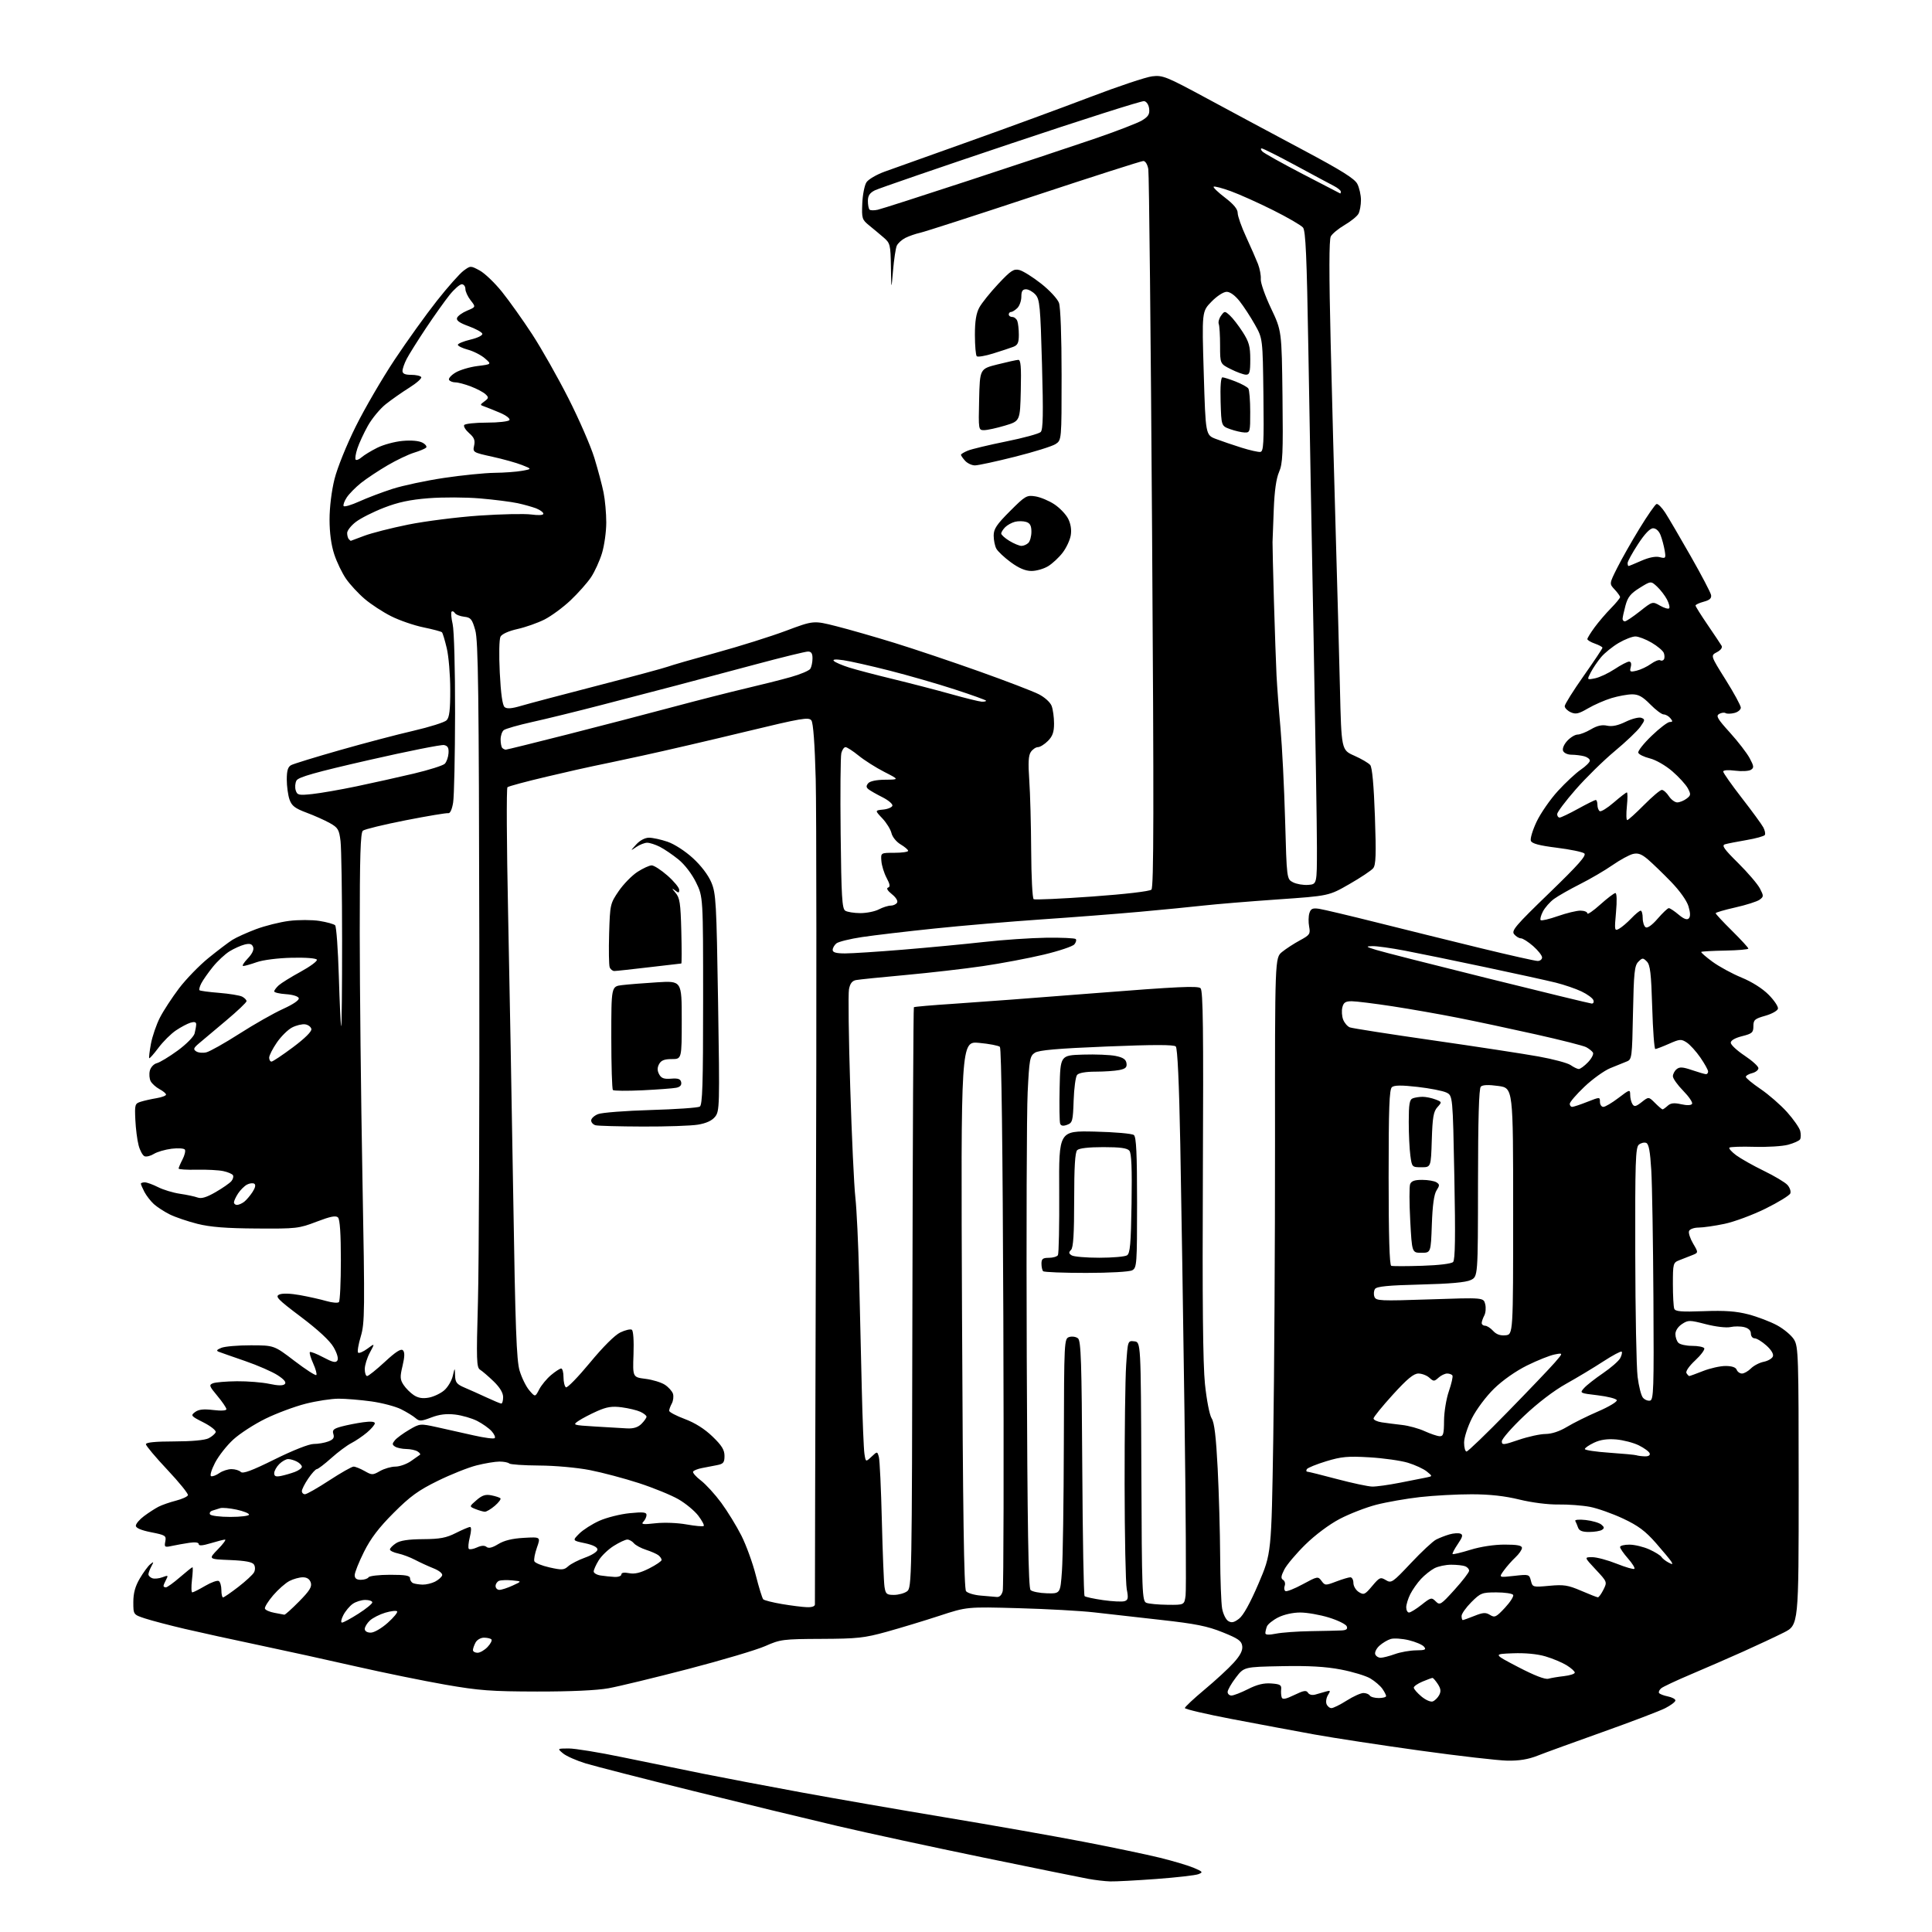 <?xml version="1.0" encoding="UTF-8" standalone="no"?>
<svg 
  version="1.1" 
  xmlns="http://www.w3.org/2000/svg" 
  xmlns:xlink="http://www.w3.org/1999/xlink" 
  xmlns:svg="http://www.w3.org/2000/svg"
  xmlns:rdf="http://www.w3.org/1999/02/22-rdf-syntax-ns#"
  xmlns:cc="http://creativecommons.org/ns#"
  xmlns:dc="http://purl.org/dc/elements/1.1/"
  viewBox="0 0 768 768"
  width="768"
  height="768"
>
<style>svg {background-color: white; }</style>"
<path stroke="none" fill="black" fill-rule="evenodd" d="M441.31,747.89C439.22,747.83 435.25,747.36 432.50,746.85C429.75,746.35 411.07,742.55 391.00,738.42C370.93,734.29 344.82,728.65 333.00,725.88C321.18,723.11 295.30,716.84 275.50,711.93C255.70,707.03 236.50,702.10 232.83,700.99C229.17,699.87 225.12,698.08 223.83,697.01C221.50,695.07 221.50,695.07 226.00,695.04C228.47,695.02 238.15,696.59 247.50,698.54C256.85,700.48 271.25,703.42 279.50,705.08C287.75,706.73 305.30,710.07 318.50,712.50C331.70,714.92 357.57,719.42 376.00,722.48C394.43,725.54 418.95,729.87 430.50,732.09C442.05,734.31 455.83,737.19 461.11,738.49C466.40,739.79 472.47,741.61 474.61,742.52C478.15,744.04 478.31,744.26 476.38,745.01C475.22,745.47 467.71,746.32 459.70,746.92C451.68,747.51 443.41,747.95 441.31,747.89zM599.21,699.89C595.52,699.82 579.90,698.03 564.50,695.89C549.10,693.76 530.20,690.87 522.50,689.48C514.80,688.08 500.06,685.33 489.75,683.36C479.44,681.39 471.00,679.42 471.00,678.97C471.00,678.53 474.53,675.23 478.84,671.63C483.16,668.03 488.36,663.24 490.40,660.97C493.01,658.09 494.03,656.11 493.81,654.36C493.55,652.28 492.26,651.36 486.00,648.85C479.96,646.41 475.20,645.46 461.50,643.94C452.15,642.90 440.23,641.56 435.00,640.95C429.77,640.34 416.24,639.59 404.93,639.28C384.37,638.71 384.37,638.71 373.43,642.30C367.42,644.27 358.00,647.12 352.50,648.65C343.58,651.12 340.78,651.42 326.50,651.48C311.25,651.55 310.20,651.68 304.20,654.34C300.74,655.87 286.97,659.96 273.60,663.44C260.24,666.92 245.97,670.37 241.90,671.11C237.20,671.96 226.84,672.43 213.50,672.41C195.27,672.38 190.45,672.02 177.00,669.68C168.47,668.19 152.50,664.93 141.50,662.43C130.50,659.92 113.17,656.12 103.00,653.98C92.83,651.85 79.55,648.93 73.50,647.52C67.45,646.10 60.36,644.24 57.75,643.39C53.00,641.84 53.00,641.84 53.00,636.85C53.00,633.30 53.74,630.60 55.55,627.51C56.95,625.12 58.82,622.57 59.71,621.83C61.16,620.64 61.20,620.73 60.16,622.68C59.52,623.89 59.00,625.30 59.00,625.83C59.00,626.35 59.68,627.05 60.51,627.36C61.34,627.68 63.15,627.51 64.54,626.99C66.83,626.12 66.96,626.20 66.03,627.95C65.46,629.00 65.00,630.12 65.00,630.43C65.00,630.75 65.42,631.00 65.94,631.00C66.46,631.00 68.96,629.20 71.50,627.00C74.04,624.80 76.30,623.00 76.51,623.00C76.73,623.00 76.64,625.25 76.31,628.00C75.99,630.75 76.04,633.00 76.43,633.00C76.82,633.00 79.12,631.84 81.54,630.42C83.96,629.00 86.40,628.13 86.97,628.48C87.54,628.83 88.00,630.44 88.00,632.06C88.00,633.68 88.30,635.00 88.66,635.00C89.02,635.00 91.74,633.13 94.71,630.84C97.67,628.55 100.50,625.94 100.98,625.04C101.49,624.09 101.48,622.78 100.97,621.95C100.33,620.92 97.59,620.40 91.44,620.14C82.80,619.79 82.80,619.79 86.60,615.89C88.70,613.75 89.98,612.00 89.45,612.01C88.93,612.02 86.36,612.67 83.75,613.46C80.56,614.43 79.00,614.55 79.00,613.82C79.00,613.14 77.62,612.94 75.25,613.29C73.19,613.60 70.09,614.15 68.37,614.52C65.45,615.16 65.27,615.03 65.71,612.75C66.15,610.46 65.78,610.22 60.09,609.10C56.11,608.31 54.00,607.41 54.00,606.50C54.00,605.73 55.46,604.01 57.25,602.68C59.04,601.34 61.62,599.67 62.99,598.96C64.37,598.25 67.49,597.16 69.93,596.54C72.37,595.91 74.52,594.94 74.71,594.36C74.90,593.79 71.22,589.24 66.53,584.26C61.84,579.28 58.00,574.70 58.00,574.10C58.00,573.37 61.74,573.00 69.25,572.99C76.18,572.98 81.43,572.50 82.92,571.74C84.25,571.06 85.52,569.96 85.74,569.30C85.96,568.64 83.76,566.90 80.87,565.43C75.88,562.91 75.70,562.69 77.55,561.31C78.97,560.26 80.91,560.04 84.75,560.50C87.94,560.89 90.00,560.76 90.00,560.17C90.00,559.63 88.38,557.25 86.41,554.89C83.16,551.00 82.99,550.52 84.66,549.87C85.67,549.47 89.97,549.11 94.20,549.07C98.44,549.03 104.22,549.50 107.05,550.10C110.53,550.85 112.52,550.88 113.21,550.19C113.90,549.50 112.98,548.37 110.36,546.67C108.24,545.29 102.45,542.76 97.50,541.05C92.55,539.35 87.83,537.69 87.00,537.37C85.87,536.94 86.12,536.55 88.00,535.78C89.38,535.22 94.65,534.77 99.73,534.78C108.96,534.80 108.96,534.80 117.06,540.99C121.52,544.39 125.42,546.91 125.74,546.59C126.05,546.28 125.50,544.21 124.50,542.00C123.50,539.79 122.91,537.76 123.18,537.48C123.46,537.21 125.85,538.14 128.50,539.55C132.26,541.55 133.49,541.83 134.12,540.81C134.60,540.03 133.99,537.92 132.59,535.51C131.11,532.94 126.44,528.62 119.65,523.50C110.38,516.52 109.28,515.39 111.01,514.60C112.22,514.05 115.39,514.14 119.24,514.83C122.68,515.45 127.40,516.51 129.72,517.18C132.04,517.85 134.29,518.04 134.72,517.61C135.15,517.18 135.50,509.69 135.50,500.96C135.50,490.44 135.12,484.72 134.36,483.96C133.51,483.11 131.36,483.54 125.86,485.64C118.80,488.35 117.82,488.46 102.00,488.35C89.91,488.28 83.63,487.78 78.50,486.50C74.65,485.53 69.70,483.85 67.50,482.76C65.30,481.67 62.44,479.81 61.15,478.64C59.87,477.46 58.18,475.28 57.40,473.80C56.63,472.31 56.00,470.85 56.00,470.55C56.00,470.25 56.69,470.00 57.54,470.00C58.39,470.00 60.76,470.86 62.81,471.90C64.87,472.95 68.79,474.14 71.52,474.54C74.26,474.94 77.43,475.62 78.57,476.04C80.05,476.59 82.11,475.97 85.72,473.88C88.51,472.27 91.33,470.31 91.98,469.52C92.64,468.73 92.91,467.67 92.60,467.16C92.28,466.65 90.56,465.91 88.76,465.53C86.97,465.14 82.24,464.89 78.25,464.98C74.26,465.07 71.00,464.86 71.00,464.52C71.00,464.18 71.69,462.56 72.54,460.92C73.39,459.28 73.82,457.52 73.50,457.00C73.18,456.48 70.80,456.32 68.21,456.64C65.62,456.97 62.45,457.89 61.17,458.70C59.89,459.50 58.22,459.92 57.47,459.63C56.72,459.34 55.65,457.39 55.10,455.30C54.54,453.21 53.96,448.62 53.80,445.11C53.52,439.04 53.63,438.67 56.00,437.94C57.38,437.51 60.19,436.88 62.25,436.54C64.31,436.19 66.00,435.56 66.00,435.12C66.00,434.69 64.84,433.72 63.42,432.96C62.00,432.20 60.42,430.78 59.90,429.81C59.38,428.84 59.23,426.95 59.56,425.61C59.90,424.26 61.13,422.93 62.34,422.63C63.53,422.33 67.25,420.08 70.61,417.63C73.97,415.18 77.00,412.13 77.35,410.84C77.69,409.55 77.98,407.91 77.99,407.18C78.00,406.28 77.28,406.08 75.75,406.53C74.51,406.90 71.89,408.29 69.92,409.62C67.96,410.94 64.84,414.04 63.00,416.50C61.15,418.96 59.50,420.83 59.32,420.65C59.14,420.47 59.45,417.89 60.00,414.91C60.56,411.94 62.17,407.25 63.58,404.50C64.99,401.75 68.42,396.51 71.19,392.85C73.97,389.20 79.22,383.78 82.87,380.82C86.52,377.86 90.77,374.63 92.33,373.64C93.88,372.66 98.11,370.74 101.72,369.38C105.33,368.02 111.28,366.53 114.95,366.07C118.61,365.61 124.02,365.62 126.97,366.08C129.92,366.55 132.73,367.33 133.22,367.82C133.71,368.31 134.37,377.44 134.69,388.10C135.01,398.77 135.43,407.69 135.63,407.92C135.84,408.15 136.00,392.85 135.99,373.92C135.99,354.99 135.70,337.19 135.37,334.36C134.81,329.77 134.37,329.01 131.12,327.19C129.13,326.07 124.95,324.20 121.83,323.04C117.23,321.32 115.96,320.33 115.08,317.81C114.49,316.10 114.00,312.53 114.00,309.89C114.00,306.32 114.45,304.83 115.75,304.14C116.71,303.63 125.38,300.96 135.00,298.22C144.62,295.47 157.80,292.00 164.28,290.51C170.77,289.01 176.73,287.13 177.53,286.32C178.64,285.22 179.00,282.24 178.98,274.18C178.98,268.31 178.36,260.89 177.60,257.70C176.85,254.52 175.99,251.65 175.68,251.34C175.37,251.03 172.05,250.15 168.31,249.38C164.56,248.61 158.79,246.62 155.49,244.96C152.18,243.30 147.43,240.20 144.94,238.06C142.44,235.93 139.13,232.35 137.57,230.10C136.01,227.85 133.89,223.46 132.87,220.35C131.66,216.68 131.00,211.81 131.00,206.50C131.00,201.68 131.81,195.07 132.98,190.41C134.10,185.95 137.78,176.83 141.43,169.50C144.98,162.35 151.93,150.43 156.86,143.00C161.80,135.57 169.36,125.03 173.67,119.58C177.97,114.12 182.75,108.74 184.28,107.61C187.04,105.58 187.07,105.58 190.67,107.52C192.67,108.60 196.65,112.41 199.53,115.99C202.41,119.57 207.82,127.17 211.55,132.88C215.27,138.59 221.77,150.07 225.98,158.38C230.20,166.70 234.82,177.32 236.26,182.00C237.69,186.68 239.35,192.88 239.93,195.80C240.52,198.71 241.00,204.07 241.00,207.71C241.00,211.35 240.23,216.84 239.30,219.91C238.36,222.99 236.39,227.30 234.92,229.50C233.44,231.70 229.78,235.82 226.79,238.65C223.79,241.48 219.12,244.91 216.42,246.28C213.71,247.64 208.89,249.34 205.69,250.05C202.21,250.83 199.51,252.04 198.96,253.08C198.43,254.07 198.31,260.21 198.67,267.41C199.09,275.76 199.74,280.37 200.59,281.08C201.51,281.84 203.38,281.70 207.19,280.57C210.11,279.71 223.84,276.08 237.70,272.50C251.56,268.92 264.04,265.55 265.44,265.02C266.84,264.49 275.53,261.98 284.74,259.45C293.96,256.92 306.43,253.00 312.45,250.74C323.41,246.64 323.41,246.64 332.45,248.93C337.43,250.19 347.86,253.18 355.63,255.58C363.40,257.98 378.53,263.07 389.25,266.89C399.98,270.71 410.62,274.79 412.91,275.96C415.27,277.16 417.50,279.18 418.04,280.61C418.57,281.99 419.00,285.15 419.00,287.61C419.00,291.03 418.42,292.67 416.55,294.55C415.20,295.90 413.42,297.00 412.60,297.00C411.78,297.00 410.52,297.84 409.80,298.87C408.82,300.27 408.66,303.12 409.15,310.12C409.52,315.28 409.85,327.91 409.91,338.19C409.96,348.47 410.40,357.13 410.90,357.44C411.39,357.74 421.86,357.27 434.15,356.39C447.36,355.44 456.99,354.32 457.71,353.64C458.65,352.75 458.71,321.39 457.97,211.50C457.46,133.95 456.78,69.04 456.47,67.25C456.15,65.37 455.31,64.00 454.48,64.00C453.70,64.00 434.14,70.27 411.02,77.92C387.90,85.58 367.52,92.16 365.74,92.54C363.96,92.93 361.32,93.85 359.87,94.58C358.43,95.32 356.89,96.73 356.47,97.71C356.04,98.70 355.38,103.10 355.00,107.50C354.31,115.50 354.31,115.50 354.15,106.13C354.01,97.25 353.86,96.65 351.25,94.41C349.74,93.10 347.15,90.95 345.50,89.61C342.67,87.31 342.52,86.81 342.77,80.88C342.91,77.43 343.66,73.64 344.43,72.46C345.20,71.29 348.46,69.39 351.66,68.23C354.87,67.08 370.10,61.64 385.50,56.14C400.90,50.65 422.50,42.72 433.50,38.52C444.50,34.32 455.52,30.64 458.00,30.34C462.22,29.83 463.59,30.39 480.00,39.25C489.62,44.45 506.64,53.57 517.81,59.52C533.22,67.72 538.47,71.00 539.56,73.11C540.35,74.65 541.00,77.53 541.00,79.52C541.00,81.50 540.56,83.95 540.02,84.96C539.49,85.96 537.02,87.97 534.54,89.42C532.06,90.87 529.57,92.93 529.01,93.98C528.31,95.29 528.29,108.72 528.96,136.20C529.50,158.37 530.41,192.70 530.99,212.50C531.57,232.30 532.31,259.67 532.64,273.31C533.23,298.13 533.23,298.13 538.36,300.40C541.19,301.65 544.04,303.33 544.69,304.12C545.47,305.06 546.12,312.23 546.55,324.54C547.08,339.75 546.94,343.83 545.85,345.15C545.11,346.05 540.84,348.90 536.37,351.46C528.24,356.13 528.24,356.13 507.87,357.54C496.67,358.32 483.45,359.41 478.50,359.96C473.55,360.52 462.07,361.64 453.00,362.46C443.93,363.28 426.38,364.64 414.00,365.48C401.62,366.33 382.50,367.95 371.50,369.10C360.50,370.24 347.55,371.77 342.72,372.49C337.90,373.21 333.28,374.35 332.47,375.02C331.66,375.69 331.00,376.86 331.00,377.62C331.00,378.61 332.41,379.00 335.94,379.00C338.66,379.00 349.12,378.32 359.19,377.49C369.26,376.66 383.64,375.29 391.14,374.45C398.65,373.60 409.77,372.85 415.87,372.76C421.96,372.68 427.25,372.92 427.62,373.28C427.98,373.65 427.74,374.61 427.08,375.40C426.42,376.20 420.94,378.04 414.90,379.48C408.87,380.92 397.99,382.98 390.72,384.04C383.45,385.11 369.62,386.70 360.00,387.58C350.38,388.45 341.51,389.36 340.29,389.59C338.73,389.89 337.91,390.97 337.48,393.26C337.14,395.05 337.36,412.48 337.97,432.00C338.57,451.53 339.49,471.32 340.02,476.00C340.54,480.68 341.20,494.62 341.50,507.00C341.79,519.38 342.27,539.62 342.57,552.00C342.86,564.38 343.34,576.01 343.62,577.86C344.13,581.22 344.13,581.22 346.44,579.06C348.74,576.90 348.74,576.90 349.37,579.20C349.71,580.46 350.24,591.85 350.55,604.50C350.86,617.15 351.33,628.96 351.60,630.75C352.04,633.65 352.44,634.00 355.35,634.00C357.15,634.00 359.49,633.36 360.56,632.58C362.46,631.19 362.50,628.72 362.70,515.96C362.82,452.60 363.08,400.59 363.28,400.39C363.49,400.18 370.59,399.57 379.08,399.02C387.56,398.47 412.83,396.58 435.24,394.80C468.02,392.21 476.23,391.83 477.24,392.84C478.24,393.84 478.43,409.27 478.16,466.47C477.92,517.00 478.18,542.26 478.99,550.17C479.66,556.58 480.81,562.51 481.66,563.83C482.73,565.50 483.40,571.13 484.05,583.83C484.54,593.55 484.98,609.15 485.03,618.50C485.08,627.85 485.43,637.25 485.81,639.39C486.19,641.53 487.27,643.77 488.21,644.36C489.54,645.20 490.52,645.00 492.53,643.47C494.23,642.19 496.95,637.29 500.28,629.50C505.41,617.50 505.41,617.50 506.14,572.00C506.54,546.98 506.86,493.70 506.84,453.62C506.80,380.73 506.80,380.73 509.65,378.41C511.22,377.13 514.41,375.06 516.75,373.80C520.67,371.68 520.95,371.26 520.40,368.34C520.08,366.60 520.12,364.19 520.50,362.99C521.07,361.20 521.77,360.89 524.35,361.26C526.08,361.52 536.50,363.99 547.50,366.75C558.50,369.51 576.95,374.07 588.50,376.89C600.05,379.70 610.29,382.00 611.25,382.00C612.21,382.00 613.00,381.37 613.00,380.60C613.00,379.84 611.41,377.81 609.47,376.10C607.52,374.40 605.33,373.00 604.59,373.00C603.85,373.00 602.64,372.27 601.90,371.38C600.72,369.96 602.40,367.99 615.81,355.03C627.44,343.78 630.75,340.04 629.78,339.24C629.07,338.66 624.14,337.65 618.81,336.98C611.85,336.11 608.96,335.34 608.54,334.24C608.21,333.39 609.25,329.96 610.84,326.60C612.44,323.25 616.23,317.77 619.28,314.44C622.33,311.10 626.44,307.28 628.41,305.94C630.38,304.60 631.99,302.99 631.99,302.37C632.00,301.74 630.99,300.96 629.75,300.63C628.51,300.30 626.25,300.02 624.72,300.01C623.14,300.01 621.68,299.33 621.34,298.45C621.00,297.56 621.72,295.86 623.05,294.45C624.31,293.10 626.14,292.00 627.12,292.00C628.09,292.00 630.48,291.06 632.42,289.92C634.89,288.46 636.82,288.02 638.85,288.47C640.83,288.90 643.16,288.41 646.26,286.90C648.75,285.69 651.54,284.99 652.46,285.35C653.99,285.93 653.95,286.26 652.05,288.92C650.91,290.54 646.31,294.91 641.84,298.63C637.37,302.36 630.40,309.20 626.36,313.83C622.31,318.45 619.00,322.86 619.00,323.62C619.00,324.38 619.43,325.00 619.97,325.00C620.50,325.00 623.80,323.43 627.30,321.50C630.80,319.57 633.97,318.00 634.33,318.00C634.70,318.00 635.00,318.87 635.00,319.94C635.00,321.01 635.42,322.14 635.92,322.45C636.43,322.77 638.94,321.22 641.49,319.01C644.04,316.81 646.38,315.00 646.70,315.00C647.02,315.00 647.02,317.47 646.71,320.50C646.40,323.52 646.46,326.00 646.85,326.00C647.24,326.00 650.23,323.30 653.50,320.00C656.77,316.70 659.96,314.00 660.60,314.00C661.25,314.00 662.51,315.12 663.41,316.50C664.31,317.87 665.82,318.99 666.77,318.97C667.72,318.95 669.37,318.28 670.43,317.48C672.17,316.16 672.22,315.77 670.93,313.35C670.14,311.89 667.37,308.84 664.76,306.59C662.06,304.27 658.21,302.06 655.83,301.47C653.53,300.90 651.46,299.89 651.24,299.22C651.01,298.54 653.40,295.52 656.55,292.50C659.69,289.47 662.94,287.00 663.76,287.00C664.97,287.00 665.01,286.72 664.00,285.50C663.32,284.67 662.12,284.00 661.34,284.00C660.56,284.00 658.16,282.20 656.00,280.00C652.99,276.93 651.32,276.00 648.79,276.01C646.98,276.02 643.29,276.69 640.58,277.51C637.88,278.33 633.67,280.18 631.22,281.61C627.53,283.77 626.37,284.03 624.39,283.13C623.07,282.53 622.00,281.44 622.00,280.71C622.00,279.97 625.38,274.58 629.50,268.73C633.62,262.88 637.00,257.82 637.00,257.49C637.00,257.16 635.65,256.43 634.00,255.85C632.35,255.27 631.00,254.47 631.00,254.05C631.00,253.64 632.29,251.55 633.86,249.40C635.43,247.26 638.36,243.83 640.36,241.80C642.36,239.76 644.00,237.77 644.00,237.36C644.00,236.96 643.03,235.60 641.85,234.34C639.70,232.05 639.70,232.05 642.84,225.78C644.57,222.32 648.57,215.26 651.74,210.08C654.91,204.90 657.95,200.52 658.50,200.35C659.05,200.17 660.59,201.71 661.93,203.76C663.26,205.82 667.84,213.63 672.10,221.12C676.37,228.61 680.00,235.55 680.18,236.54C680.41,237.84 679.60,238.57 677.25,239.19C675.46,239.67 674.00,240.35 674.00,240.71C674.00,241.07 676.18,244.54 678.84,248.43C681.49,252.32 683.98,256.04 684.36,256.70C684.78,257.42 684.04,258.44 682.50,259.25C679.94,260.59 679.94,260.59 685.97,270.21C689.29,275.50 692.00,280.49 692.00,281.30C692.00,282.12 690.85,283.07 689.45,283.42C688.05,283.77 686.48,283.80 685.96,283.48C685.44,283.15 684.29,283.30 683.39,283.80C682.02,284.57 682.69,285.72 687.64,291.18C690.86,294.74 694.40,299.32 695.50,301.36C697.24,304.60 697.30,305.20 696.00,306.02C695.17,306.54 692.36,306.69 689.75,306.36C686.95,305.99 685.00,306.14 685.00,306.70C685.00,307.23 688.33,311.96 692.39,317.20C696.46,322.44 700.31,327.70 700.94,328.89C701.57,330.07 701.85,331.44 701.55,331.92C701.25,332.40 697.97,333.31 694.25,333.94C690.54,334.57 686.70,335.33 685.72,335.62C684.29,336.05 685.30,337.50 690.96,343.09C694.81,346.91 698.70,351.46 699.60,353.20C701.13,356.16 701.12,356.44 699.45,357.66C698.48,358.37 694.15,359.75 689.84,360.72C685.53,361.69 682.00,362.72 682.00,363.02C682.00,363.32 684.92,366.46 688.50,370.00C692.08,373.54 695.00,376.73 695.00,377.07C695.00,377.42 690.87,377.78 685.82,377.87C680.77,377.96 676.47,378.20 676.27,378.40C676.07,378.60 678.07,380.35 680.71,382.29C683.36,384.23 688.57,387.07 692.30,388.60C696.43,390.30 700.62,392.95 703.06,395.42C705.26,397.64 706.93,400.13 706.77,400.95C706.61,401.77 704.35,403.04 701.74,403.78C697.52,404.97 697.00,405.43 697.00,407.94C697.00,410.45 696.50,410.89 692.50,411.90C689.71,412.60 688.00,413.59 688.00,414.50C688.00,415.32 690.48,417.62 693.50,419.63C696.52,421.64 699.00,423.89 699.00,424.62C699.00,425.36 697.88,426.24 696.50,426.59C695.12,426.93 694.00,427.60 694.00,428.07C694.00,428.54 696.63,430.71 699.85,432.90C703.06,435.08 707.79,439.20 710.36,442.05C712.92,444.91 715.28,448.29 715.61,449.56C715.93,450.84 715.90,452.35 715.55,452.92C715.20,453.48 713.07,454.44 710.81,455.05C708.56,455.66 702.52,456.03 697.38,455.88C692.25,455.73 687.79,455.88 687.46,456.20C687.14,456.53 688.36,457.90 690.18,459.25C692.01,460.60 696.95,463.38 701.16,465.43C705.38,467.48 709.60,470.00 710.54,471.04C711.47,472.08 711.99,473.58 711.68,474.39C711.37,475.20 706.93,477.92 701.81,480.45C696.69,482.98 689.35,485.70 685.50,486.50C681.65,487.31 677.02,487.97 675.22,487.98C673.39,487.99 671.71,488.60 671.42,489.36C671.13,490.10 671.86,492.34 673.04,494.34C675.18,497.96 675.18,497.96 672.59,498.98C671.16,499.54 668.88,500.44 667.50,500.98C665.11,501.91 665.00,502.32 665.00,510.40C665.00,515.04 665.24,519.46 665.54,520.23C665.96,521.35 668.33,521.54 677.29,521.21C685.68,520.90 690.13,521.22 695.00,522.48C698.58,523.41 703.71,525.37 706.42,526.83C709.12,528.30 712.16,530.85 713.16,532.50C714.88,535.31 714.99,538.98 715.00,590.74C715.00,645.97 715.00,645.97 709.09,648.96C705.83,650.60 698.52,654.02 692.84,656.57C687.15,659.12 677.82,663.18 672.10,665.60C666.38,668.02 661.10,670.50 660.36,671.11C659.63,671.73 659.23,672.57 659.49,672.98C659.75,673.40 661.32,674.01 662.98,674.35C664.64,674.68 666.00,675.40 666.00,675.95C666.00,676.51 664.19,677.88 661.97,679.02C659.75,680.15 648.62,684.39 637.22,688.45C625.82,692.51 614.12,696.76 611.21,697.91C607.53,699.37 603.88,699.97 599.21,699.89zM529.27,679.00C530.01,679.00 532.74,677.65 535.34,676.00C537.94,674.35 540.93,673.00 541.98,673.00C543.02,673.00 544.16,673.45 544.50,674.00C544.84,674.55 546.44,675.00 548.06,675.00C549.68,675.00 551.00,674.65 551.00,674.22C551.00,673.79 550.33,672.48 549.50,671.30C548.68,670.13 546.54,668.29 544.75,667.22C542.96,666.15 537.67,664.55 533.00,663.66C526.93,662.50 520.21,662.12 509.50,662.33C494.51,662.62 494.51,662.62 491.25,666.89C489.46,669.24 488.00,671.80 488.00,672.58C488.00,673.36 488.69,674.00 489.53,674.00C490.38,674.00 493.33,672.85 496.11,671.45C499.67,669.64 502.37,668.98 505.32,669.20C508.82,669.45 509.46,669.82 509.28,671.50C509.16,672.60 509.26,674.06 509.50,674.75C509.82,675.68 511.14,675.42 514.52,673.78C518.21,671.99 519.27,671.81 519.93,672.88C520.42,673.68 521.60,673.97 522.88,673.61C524.04,673.27 525.93,672.74 527.06,672.41C528.90,671.89 528.99,672.04 527.91,673.78C527.23,674.86 526.97,676.47 527.31,677.37C527.66,678.27 528.54,679.00 529.27,679.00zM569.55,676.34C570.38,676.02 571.53,674.89 572.10,673.82C572.88,672.35 572.74,671.26 571.55,669.43C570.67,668.09 569.72,667.00 569.44,667.00C569.16,667.00 567.38,667.65 565.47,668.45C563.56,669.25 562.00,670.33 562.00,670.86C562.00,671.39 563.36,672.97 565.03,674.37C566.71,675.78 568.72,676.66 569.55,676.34zM615.50,667.32C616.60,667.01 619.41,666.54 621.75,666.28C624.09,666.01 626.00,665.39 626.00,664.88C626.00,664.38 624.54,663.07 622.75,661.96C620.96,660.86 617.18,659.27 614.34,658.44C611.11,657.48 606.28,657.02 601.38,657.21C593.57,657.50 593.57,657.50 603.54,662.70C609.95,666.04 614.21,667.69 615.50,667.32zM548.86,658.98C549.76,658.98 552.30,658.32 554.50,657.53C556.70,656.74 560.47,656.07 562.87,656.04C566.52,656.01 567.05,655.77 566.07,654.59C565.43,653.81 562.70,652.65 560.01,652.00C557.32,651.36 554.08,651.14 552.81,651.53C551.54,651.91 549.52,653.13 548.32,654.22C547.12,655.32 546.39,656.84 546.68,657.61C546.97,658.37 547.95,658.99 548.86,658.98zM189.83,657.00C190.83,657.00 192.63,655.95 193.83,654.68C195.04,653.40 195.71,652.05 195.34,651.68C194.97,651.30 193.63,651.00 192.37,651.00C191.10,651.00 189.60,651.87 189.04,652.93C188.47,654.00 188.00,655.35 188.00,655.93C188.00,656.52 188.82,657.00 189.83,657.00zM507.25,649.40C509.59,648.94 515.77,648.49 521.00,648.41C526.23,648.33 531.72,648.20 533.22,648.13C535.19,648.04 535.78,647.59 535.36,646.51C535.05,645.69 531.87,644.11 528.29,643.01C524.71,641.90 519.57,641.00 516.85,641.00C513.93,641.00 510.36,641.80 508.08,642.96C505.97,644.03 503.97,645.65 503.62,646.54C503.28,647.43 503.00,648.63 503.00,649.21C503.00,649.91 504.42,649.97 507.25,649.40zM147.37,649.00C148.71,649.00 151.64,647.31 154.12,645.10C156.53,642.95 158.21,640.90 157.85,640.53C157.49,640.16 155.36,640.41 153.12,641.08C150.89,641.75 148.14,643.15 147.03,644.19C145.91,645.23 145.00,646.74 145.00,647.54C145.00,648.41 145.96,649.00 147.37,649.00zM135.95,645.00C136.51,645.00 139.44,643.41 142.48,641.47C145.52,639.53 148.00,637.50 148.00,636.97C148.00,636.44 146.75,636.00 145.22,636.00C143.69,636.00 141.44,636.70 140.22,637.56C138.99,638.42 137.30,640.44 136.47,642.06C135.62,643.69 135.40,645.00 135.95,645.00zM581.48,644.00C581.74,644.00 583.83,643.25 586.11,642.34C589.56,640.96 590.60,640.90 592.32,641.97C594.17,643.12 594.76,642.84 598.24,639.11C600.36,636.83 601.83,634.53 601.49,633.99C601.16,633.44 598.16,633.00 594.82,633.00C589.12,633.00 588.54,633.23 584.88,636.88C582.75,639.02 581.00,641.49 581.00,642.38C581.00,643.27 581.22,644.00 581.48,644.00zM113.03,641.87C113.33,641.94 115.96,639.58 118.89,636.61C123.08,632.37 124.06,630.78 123.54,629.11C123.09,627.71 122.03,627.00 120.38,627.00C119.02,627.00 116.62,627.66 115.05,628.47C113.48,629.28 110.57,631.85 108.58,634.17C106.59,636.50 105.12,638.87 105.31,639.45C105.50,640.03 107.20,640.78 109.08,641.12C110.96,641.46 112.74,641.80 113.03,641.87zM560.11,641.00C560.71,641.00 562.96,639.61 565.10,637.92C568.78,635.00 569.08,634.93 570.72,636.57C572.36,638.21 572.75,637.97 578.22,631.92C581.40,628.41 584.00,625.02 584.00,624.38C584.00,623.74 583.29,622.94 582.42,622.61C581.55,622.27 579.05,622.00 576.87,622.00C574.69,622.00 571.69,622.63 570.20,623.41C568.72,624.19 566.31,626.10 564.86,627.66C563.41,629.22 561.50,631.94 560.61,633.70C559.73,635.46 559.00,637.82 559.00,638.95C559.00,640.08 559.50,641.00 560.11,641.00zM320.75,638.88C322.77,638.96 323.98,638.53 323.94,637.75C323.91,637.06 324.09,567.88 324.35,484.00C324.61,400.12 324.57,321.70 324.26,309.73C323.89,295.75 323.28,287.39 322.54,286.38C321.51,284.98 318.71,285.46 296.44,290.84C282.72,294.17 264.30,298.44 255.50,300.35C246.70,302.26 237.93,304.13 236.00,304.50C234.07,304.87 225.75,306.76 217.50,308.70C209.25,310.64 202.15,312.54 201.72,312.94C201.29,313.33 201.41,335.67 201.97,362.58C202.53,389.48 203.45,440.36 204.02,475.63C204.84,527.79 205.32,540.71 206.55,544.86C207.39,547.67 209.12,551.19 210.40,552.68C212.74,555.40 212.74,555.40 214.33,552.32C215.21,550.62 217.33,548.06 219.04,546.62C220.75,545.18 222.57,544.00 223.08,544.00C223.58,544.00 224.00,545.55 224.00,547.44C224.00,549.33 224.44,551.15 224.97,551.48C225.50,551.81 229.78,547.41 234.49,541.72C239.72,535.38 244.42,530.70 246.59,529.66C248.54,528.73 250.59,528.25 251.15,528.59C251.75,528.96 252.02,532.91 251.83,538.34C251.50,547.47 251.50,547.47 256.59,548.11C259.39,548.46 262.86,549.52 264.30,550.46C265.74,551.41 267.19,553.02 267.52,554.05C267.84,555.08 267.64,556.81 267.06,557.90C266.47,558.98 266.00,560.29 266.00,560.81C266.00,561.33 268.80,562.80 272.21,564.08C276.26,565.59 280.09,568.01 283.21,571.02C286.91,574.58 288.00,576.34 288.00,578.74C288.00,581.39 287.56,581.93 285.00,582.42C283.35,582.74 280.66,583.26 279.01,583.58C277.37,583.89 275.80,584.52 275.52,584.97C275.25,585.41 276.63,587.01 278.60,588.51C280.57,590.01 284.21,594.00 286.70,597.37C289.18,600.74 292.79,606.62 294.72,610.44C296.64,614.26 299.22,621.35 300.44,626.19C301.67,631.04 303.00,635.34 303.40,635.75C303.80,636.16 307.14,637.01 310.81,637.63C314.49,638.25 318.96,638.82 320.75,638.88zM464.14,637.93C470.78,638.00 470.78,638.00 471.29,634.25C471.57,632.19 471.38,599.45 470.85,561.50C470.33,523.55 469.58,475.52 469.18,454.78C468.71,430.42 468.08,416.68 467.39,415.99C466.64,415.24 458.57,415.24 439.93,416.00C420.32,416.80 412.98,417.44 411.37,418.49C409.39,419.79 409.16,421.07 408.51,434.20C408.12,442.07 407.96,489.54 408.15,539.70C408.41,606.93 408.80,631.20 409.66,632.06C410.29,632.69 413.22,633.28 416.16,633.36C421.50,633.50 421.50,633.50 422.14,624.50C422.50,619.55 422.84,596.74 422.89,573.82C423.00,532.73 423.03,532.13 425.05,531.48C426.17,531.13 427.74,531.37 428.52,532.02C429.71,533.01 429.99,541.42 430.22,583.52C430.38,611.19 430.79,634.12 431.14,634.48C431.50,634.83 434.83,635.55 438.55,636.08C442.27,636.61 446.08,636.79 447.02,636.49C448.45,636.04 448.59,635.28 447.90,631.73C447.46,629.40 447.07,610.62 447.05,590.00C447.03,569.38 447.30,548.09 447.66,542.70C448.31,532.90 448.31,532.90 450.90,533.20C453.50,533.50 453.50,533.50 453.71,584.97C453.90,633.43 454.02,636.48 455.71,637.15C456.69,637.54 460.49,637.89 464.14,637.93zM396.23,634.82C397.33,634.93 398.19,634.07 398.60,632.46C398.95,631.06 399.06,582.02 398.84,523.48C398.59,456.22 398.09,416.72 397.47,416.14C396.94,415.65 393.23,414.93 389.22,414.56C381.95,413.87 381.95,413.87 382.42,522.52C382.76,601.54 383.20,631.53 384.02,632.53C384.65,633.28 387.26,634.06 389.83,634.27C392.40,634.47 395.28,634.72 396.23,634.82zM635.18,634.96C635.55,634.98 636.55,633.61 637.39,631.92C638.92,628.86 638.90,628.81 634.33,623.92C629.73,619.00 629.73,619.00 632.94,619.00C634.71,619.00 639.08,620.17 642.65,621.60C646.22,623.02 649.39,623.94 649.70,623.63C650.01,623.32 648.86,621.46 647.13,619.50C645.41,617.54 644.00,615.50 644.00,614.97C644.00,614.43 645.69,614.01 647.75,614.02C649.81,614.03 653.36,614.89 655.63,615.92C657.90,616.95 660.06,618.29 660.43,618.89C660.81,619.49 662.04,620.49 663.18,621.09C664.84,621.98 665.08,621.94 664.43,620.85C663.99,620.11 661.20,616.74 658.25,613.38C654.03,608.58 651.21,606.48 645.18,603.65C640.96,601.67 635.02,599.57 632.00,598.99C628.98,598.42 623.35,598.00 619.50,598.06C615.41,598.13 608.97,597.31 604.00,596.10C598.17,594.67 592.20,594.01 585.00,594.00C579.23,593.99 570.00,594.49 564.50,595.11C559.00,595.73 551.15,597.11 547.05,598.17C542.94,599.24 536.42,601.77 532.55,603.80C528.39,605.98 522.79,610.17 518.89,614.00C515.26,617.57 511.50,622.02 510.55,623.88C509.21,626.50 509.09,627.44 510.05,628.03C510.73,628.45 511.02,629.50 510.69,630.37C510.36,631.23 510.48,632.18 510.97,632.48C511.46,632.78 514.56,631.56 517.87,629.76C523.74,626.58 523.93,626.55 525.32,628.43C526.69,630.30 526.91,630.31 531.16,628.68C533.58,627.76 536.11,627.00 536.78,627.00C537.45,627.00 538.00,628.02 538.00,629.26C538.00,630.50 538.97,632.13 540.16,632.87C542.14,634.10 542.58,633.91 545.46,630.47C548.39,626.99 548.76,626.83 550.90,628.12C553.08,629.43 553.55,629.12 560.85,621.36C565.06,616.88 569.58,612.66 570.89,612.00C572.20,611.33 574.59,610.40 576.20,609.94C577.80,609.48 579.75,609.35 580.53,609.65C581.65,610.08 581.44,610.93 579.50,613.79C578.15,615.77 577.22,617.56 577.43,617.76C577.64,617.97 580.82,617.21 584.51,616.07C588.54,614.82 593.96,614.00 598.11,614.00C603.16,614.00 605.00,614.35 605.00,615.33C605.00,616.05 603.83,617.74 602.40,619.08C600.97,620.41 598.90,622.77 597.79,624.31C595.77,627.12 595.77,627.12 601.84,626.44C607.78,625.77 607.91,625.80 608.56,628.37C609.21,630.95 609.31,630.98 615.86,630.38C621.61,629.84 623.30,630.11 628.50,632.34C631.80,633.76 634.80,634.94 635.18,634.96zM198.53,632.00C199.37,632.00 201.74,631.23 203.78,630.29C207.50,628.59 207.50,628.59 203.64,628.23C201.52,628.03 199.16,628.11 198.39,628.40C197.63,628.70 197.00,629.63 197.00,630.47C197.00,631.31 197.69,632.00 198.53,632.00zM168.00,629.91C169.38,629.94 171.59,629.41 172.92,628.74C174.25,628.06 175.53,626.93 175.76,626.24C176.00,625.50 174.56,624.33 172.34,623.44C170.23,622.60 166.93,621.08 165.00,620.07C163.07,619.05 160.04,617.91 158.25,617.53C156.46,617.15 155.00,616.44 155.00,615.94C155.00,615.45 156.08,614.34 157.40,613.47C159.08,612.37 162.32,611.88 168.15,611.84C174.89,611.80 177.39,611.33 181.21,609.39C183.81,608.08 186.35,607.00 186.86,607.00C187.41,607.00 187.37,608.63 186.76,611.04C186.20,613.26 186.02,615.35 186.37,615.70C186.71,616.04 188.17,615.79 189.61,615.13C191.35,614.34 192.62,614.27 193.41,614.93C194.23,615.61 195.69,615.25 198.05,613.81C200.39,612.37 203.65,611.57 208.22,611.32C214.93,610.94 214.93,610.94 213.44,615.18C212.62,617.51 212.15,619.95 212.41,620.62C212.66,621.28 215.37,622.39 218.43,623.07C223.38,624.18 224.20,624.13 225.89,622.60C226.94,621.65 229.98,620.10 232.65,619.14C235.41,618.15 237.50,616.78 237.50,615.96C237.50,615.03 235.71,614.13 232.51,613.45C227.51,612.40 227.51,612.40 230.27,609.63C231.79,608.12 235.39,605.82 238.27,604.53C241.15,603.25 246.54,601.89 250.25,601.52C255.65,600.98 257.00,601.12 257.00,602.22C257.00,602.98 256.44,604.19 255.75,604.90C254.73,605.97 255.60,606.08 260.57,605.52C264.02,605.14 269.34,605.34 272.92,605.99C276.38,606.61 279.45,606.88 279.74,606.59C280.04,606.30 279.06,604.46 277.58,602.51C276.09,600.56 272.54,597.62 269.69,595.98C266.83,594.33 259.77,591.45 254.00,589.57C248.22,587.69 239.45,585.36 234.50,584.39C229.41,583.40 220.64,582.60 214.33,582.57C208.19,582.53 202.83,582.16 202.42,581.75C202.00,581.34 200.26,581.00 198.54,581.00C196.83,581.00 192.74,581.68 189.46,582.51C186.18,583.33 179.23,586.10 174.02,588.66C166.28,592.46 163.06,594.80 156.46,601.41C150.60,607.27 147.36,611.53 144.69,616.88C142.66,620.95 141.00,625.11 141.00,626.13C141.00,627.45 141.73,628.00 143.44,628.00C144.78,628.00 146.16,627.55 146.50,627.00C146.84,626.45 150.69,626.00 155.06,626.00C161.24,626.00 163.00,626.31 163.00,627.42C163.00,628.20 163.56,629.06 164.25,629.34C164.94,629.62 166.62,629.87 168.00,629.91zM244.25,626.85C245.76,626.93 247.00,626.49 247.00,625.88C247.00,625.15 248.10,624.97 250.06,625.36C252.25,625.80 254.52,625.26 258.06,623.47C260.78,622.09 263.00,620.58 263.00,620.11C263.00,619.63 262.44,618.80 261.75,618.25C261.06,617.71 258.85,616.73 256.83,616.08C254.81,615.43 252.62,614.25 251.96,613.45C251.30,612.65 250.13,612.00 249.36,612.00C248.59,612.00 246.15,613.14 243.94,614.54C241.73,615.93 239.05,618.52 237.97,620.29C236.89,622.05 236.01,624.03 236.00,624.68C236.00,625.33 237.24,626.05 238.75,626.28C240.26,626.51 242.74,626.77 244.25,626.85zM631.72,608.98C629.01,609.00 627.76,608.50 627.31,607.25C626.97,606.29 626.47,605.10 626.20,604.60C625.92,604.10 627.74,603.94 630.35,604.23C632.91,604.52 635.70,605.33 636.55,606.04C637.78,607.06 637.83,607.49 636.80,608.15C636.08,608.60 633.80,608.98 631.72,608.98zM91.56,603.00C95.65,603.00 99.00,602.59 99.00,602.08C99.00,601.58 96.77,600.69 94.03,600.10C91.30,599.52 88.38,599.25 87.53,599.52C86.69,599.78 85.30,600.22 84.44,600.49C83.58,600.76 83.15,601.44 83.50,601.99C83.84,602.55 87.47,603.00 91.56,603.00zM192.69,600.94C192.04,600.90 190.38,600.42 189.00,599.87C186.50,598.86 186.50,598.86 189.41,596.34C191.67,594.38 193.01,593.95 195.34,594.42C197.00,594.75 198.61,595.28 198.93,595.60C199.24,595.91 198.24,597.26 196.69,598.59C195.15,599.91 193.35,600.97 192.69,600.94zM121.25,593.98C121.94,593.97 126.27,591.50 130.89,588.48C135.50,585.47 139.85,583.00 140.56,583.00C141.26,583.00 143.22,583.79 144.92,584.75C147.85,586.42 148.15,586.42 151.08,584.75C152.78,583.79 155.52,583.00 157.18,583.00C158.83,583.00 161.61,582.02 163.35,580.82C165.08,579.63 166.71,578.48 166.97,578.27C167.23,578.06 166.78,577.47 165.97,576.96C165.16,576.45 163.15,576.02 161.50,576.00C159.85,575.98 157.85,575.56 157.06,575.06C155.85,574.29 155.84,573.90 156.98,572.52C157.73,571.62 160.28,569.75 162.64,568.37C166.89,565.87 167.01,565.86 173.72,567.33C177.45,568.14 183.98,569.61 188.24,570.58C192.50,571.55 196.29,572.05 196.65,571.68C197.02,571.31 196.46,570.06 195.41,568.90C194.36,567.74 191.78,565.91 189.68,564.84C187.58,563.77 183.65,562.63 180.94,562.31C177.48,561.90 174.65,562.24 171.45,563.47C167.40,565.01 166.70,565.04 165.19,563.72C164.26,562.90 161.68,561.32 159.45,560.20C157.22,559.08 151.90,557.68 147.63,557.08C143.35,556.49 137.50,556.00 134.62,556.00C131.73,556.00 125.80,556.91 121.44,558.02C117.07,559.14 109.90,561.81 105.50,563.97C101.10,566.13 95.38,569.83 92.78,572.20C90.18,574.56 86.90,578.74 85.48,581.48C84.03,584.29 83.35,586.62 83.93,586.81C84.49,587.00 85.96,586.44 87.20,585.57C88.43,584.71 90.60,584.00 92.02,584.00C93.44,584.00 95.10,584.50 95.72,585.12C96.54,585.94 100.08,584.63 109.18,580.12C116.47,576.51 122.83,574.00 124.70,574.00C126.44,574.00 129.05,573.55 130.50,573.00C132.50,572.24 132.98,571.53 132.52,570.05C132.01,568.44 132.58,567.92 135.80,567.05C137.95,566.48 141.80,565.72 144.35,565.37C147.33,564.96 149.00,565.10 149.00,565.78C149.00,566.35 147.60,568.00 145.88,569.45C144.16,570.89 141.35,572.80 139.63,573.68C137.91,574.57 134.31,577.25 131.64,579.65C128.97,582.04 126.40,584.00 125.93,584.00C125.46,584.00 123.93,585.68 122.54,587.73C121.14,589.78 120.00,592.03 120.00,592.73C120.00,593.43 120.56,593.99 121.25,593.98zM545.48,590.94C547.11,590.97 552.06,590.28 556.48,589.41C560.89,588.54 565.62,587.60 567.00,587.33C569.50,586.83 569.50,586.83 567.15,584.92C565.86,583.88 562.48,582.32 559.65,581.46C556.82,580.61 549.95,579.64 544.40,579.31C535.79,578.80 533.25,579.03 527.20,580.87C523.30,582.06 519.83,583.47 519.49,584.01C519.16,584.56 519.25,585.01 519.69,585.02C520.14,585.03 525.45,586.35 531.50,587.96C537.55,589.56 543.84,590.90 545.48,590.94zM111.75,586.70C113.26,586.39 115.74,585.67 117.25,585.10C118.76,584.52 120.00,583.60 120.00,583.06C120.00,582.52 119.13,581.60 118.07,581.04C117.00,580.47 115.43,580.00 114.57,580.00C113.70,580.00 112.10,580.90 111.00,582.00C109.90,583.10 109.00,584.73 109.00,585.62C109.00,586.86 109.65,587.12 111.75,586.70zM653.83,578.92C655.26,578.97 656.02,578.52 655.78,577.75C655.57,577.06 653.63,575.63 651.48,574.56C649.33,573.50 645.25,572.44 642.42,572.20C638.88,571.91 636.15,572.31 633.64,573.50C631.64,574.45 630.00,575.58 630.00,576.02C630.00,576.46 634.39,577.11 639.75,577.48C645.11,577.85 649.95,578.30 650.50,578.49C651.05,578.69 652.55,578.88 653.83,578.92zM582.98,577.00C583.52,577.00 590.88,569.91 599.33,561.25C607.79,552.59 616.22,543.76 618.07,541.62C621.43,537.75 621.43,537.75 617.96,538.43C616.06,538.80 611.13,540.77 607.02,542.80C602.51,545.04 597.31,548.69 593.90,552.02C590.73,555.12 586.89,560.25 585.13,563.74C583.39,567.20 582.00,571.51 582.00,573.47C582.00,575.41 582.44,577.00 582.98,577.00zM603.75,572.35C607.46,571.09 612.25,570.04 614.39,570.03C616.84,570.01 619.98,568.97 622.89,567.21C625.43,565.67 631.00,562.90 635.28,561.06C639.56,559.21 642.90,557.21 642.70,556.60C642.50,556.00 639.09,555.12 635.11,554.65C627.94,553.80 627.89,553.78 629.69,551.78C630.68,550.67 634.08,548.00 637.23,545.86C640.38,543.71 643.45,541.03 644.06,539.89C644.66,538.76 644.92,537.59 644.64,537.30C644.35,537.01 641.05,538.77 637.30,541.21C633.56,543.65 626.93,547.64 622.57,550.07C617.71,552.78 611.22,557.74 605.82,562.86C600.97,567.46 597.00,572.00 597.00,572.94C597.00,574.50 597.61,574.45 603.75,572.35zM572.25,570.92C573.74,570.99 574.00,570.06 574.03,564.75C574.05,561.31 574.91,556.04 575.95,553.03C576.99,550.02 577.63,547.21 577.36,546.78C577.10,546.35 576.16,546.00 575.27,546.00C574.38,546.00 572.83,546.74 571.83,547.65C570.13,549.19 569.87,549.19 568.17,547.65C567.17,546.74 565.21,546.00 563.83,546.00C561.96,546.00 559.38,548.13 553.66,554.42C549.45,559.05 546.00,563.30 546.00,563.87C546.00,564.44 547.46,565.13 549.25,565.40C551.04,565.67 554.67,566.14 557.31,566.44C559.96,566.73 564.01,567.85 566.31,568.91C568.62,569.96 571.29,570.87 572.25,570.92zM249.25,567.81C251.85,567.94 253.61,567.39 255.00,566.00C256.10,564.90 257.00,563.62 257.00,563.16C257.00,562.70 255.89,561.82 254.54,561.20C253.19,560.58 249.88,559.79 247.18,559.43C243.33,558.92 241.24,559.24 237.39,560.94C234.70,562.13 231.38,563.87 230.00,564.80C227.54,566.47 227.65,566.51 236.50,567.06C241.45,567.37 247.19,567.71 249.25,567.81zM199.25,557.94C199.66,557.97 200.00,556.82 200.00,555.38C200.00,553.67 198.70,551.51 196.24,549.13C194.17,547.13 191.75,545.05 190.86,544.50C189.42,543.60 189.33,540.83 189.99,517.50C190.39,503.20 190.64,438.40 190.53,373.50C190.37,274.96 190.11,254.68 188.92,250.50C187.66,246.08 187.15,245.46 184.50,245.16C182.86,244.97 181.19,244.31 180.81,243.69C180.42,243.07 179.84,242.82 179.52,243.15C179.20,243.47 179.39,245.71 179.94,248.12C180.51,250.59 180.93,265.98 180.90,283.50C180.87,300.55 180.53,316.52 180.13,319.00C179.70,321.72 178.93,323.40 178.20,323.25C177.53,323.11 169.90,324.38 161.24,326.08C152.58,327.78 144.94,329.64 144.25,330.21C143.29,331.01 143.00,340.39 143.00,370.87C143.01,392.67 143.49,436.38 144.07,468.00C145.06,521.42 145.01,525.91 143.41,531.26C142.46,534.42 141.98,537.32 142.35,537.69C142.72,538.06 144.38,537.35 146.04,536.13C149.06,533.90 149.06,533.90 147.03,537.68C145.91,539.77 145.00,542.71 145.00,544.24C145.00,545.76 145.42,547.00 145.94,547.00C146.46,547.00 149.63,544.46 152.99,541.35C157.33,537.33 159.41,536.01 160.17,536.77C160.93,537.53 160.88,539.31 160.02,542.94C158.96,547.33 159.02,548.37 160.41,550.50C161.30,551.86 163.14,553.70 164.51,554.60C166.25,555.74 168.04,556.03 170.49,555.57C172.42,555.21 175.15,553.91 176.57,552.69C177.99,551.47 179.53,548.90 179.98,546.98C180.80,543.50 180.80,543.50 180.90,546.77C180.98,549.55 181.55,550.27 184.75,551.63C186.81,552.50 190.75,554.27 193.50,555.55C196.25,556.83 198.84,557.91 199.25,557.94zM655.91,556.77C657.34,556.49 657.48,552.32 657.26,515.98C657.13,493.72 656.75,470.86 656.41,465.18C655.96,457.65 655.42,454.71 654.39,454.32C653.61,454.02 652.29,454.34 651.46,455.03C650.15,456.12 649.96,461.94 650.04,498.39C650.08,521.55 650.50,543.55 650.97,547.29C651.43,551.02 652.38,554.75 653.07,555.58C653.75,556.41 655.03,556.94 655.91,556.77zM671.52,547.00C671.74,547.00 674.21,546.10 677.00,545.00C679.79,543.90 683.81,543.00 685.93,543.00C688.44,543.00 689.99,543.53 690.36,544.50C690.68,545.33 691.63,546.00 692.47,546.00C693.31,546.00 694.91,545.09 696.03,543.97C697.15,542.85 699.44,541.66 701.12,541.33C702.80,540.99 704.43,540.03 704.75,539.20C705.11,538.27 704.11,536.60 702.15,534.84C700.40,533.28 698.30,532.00 697.48,532.00C696.67,532.00 696.00,531.15 696.00,530.11C696.00,528.90 695.05,527.98 693.37,527.56C691.93,527.19 689.45,527.18 687.87,527.53C686.24,527.89 681.99,527.39 678.11,526.39C671.61,524.71 671.09,524.71 668.62,526.33C667.06,527.35 666.00,528.97 666.00,530.32C666.00,531.58 666.54,533.14 667.20,533.80C667.86,534.46 670.31,535.00 672.64,535.00C674.97,535.00 677.14,535.42 677.46,535.94C677.78,536.46 676.17,538.64 673.87,540.78C671.40,543.08 669.98,545.16 670.40,545.84C670.80,546.48 671.30,547.00 671.52,547.00zM598.45,530.80C601.50,530.50 601.50,530.50 601.50,481.51C601.50,432.51 601.50,432.51 595.62,431.69C591.66,431.14 589.37,431.23 588.64,431.96C587.90,432.70 587.55,444.80 587.53,470.26C587.50,507.47 587.50,507.47 584.65,508.83C582.71,509.77 576.33,510.34 564.65,510.62C551.78,510.94 547.27,511.38 546.59,512.38C546.09,513.12 545.99,514.52 546.36,515.49C546.98,517.12 548.55,517.19 568.38,516.52C589.73,515.79 589.73,515.79 590.39,518.41C590.75,519.86 590.59,521.90 590.02,522.95C589.46,524.01 589.00,525.35 589.00,525.93C589.00,526.52 589.61,527.00 590.35,527.00C591.08,527.00 592.52,527.92 593.54,529.05C594.81,530.44 596.37,531.00 598.45,530.80zM431.73,506.00C422.71,506.00 415.03,505.70 414.67,505.33C414.30,504.97 414.00,503.62 414.00,502.33C414.00,500.42 414.53,500.00 416.94,500.00C418.56,500.00 420.18,499.52 420.54,498.94C420.90,498.35 421.13,486.99 421.05,473.69C420.91,449.50 420.91,449.50 435.20,449.83C443.12,450.01 450.05,450.62 450.74,451.20C451.69,451.99 452.00,458.56 452.00,478.09C452.00,502.61 451.90,503.98 450.07,504.96C448.96,505.56 441.12,506.00 431.73,506.00zM565.29,503.17C572.01,502.96 576.95,502.35 577.63,501.66C578.45,500.82 578.59,491.60 578.13,468.01C577.50,435.52 577.50,435.52 574.93,434.29C573.51,433.62 568.37,432.61 563.50,432.06C557.18,431.34 554.27,431.36 553.32,432.15C552.27,433.02 552.00,440.40 552.00,468.04C552.00,491.31 552.35,502.95 553.04,503.18C553.62,503.37 559.13,503.37 565.29,503.17zM437.00,499.97C442.23,499.97 447.18,499.54 448.00,499.02C449.23,498.25 449.56,494.57 449.81,478.46C450.03,464.43 449.78,458.44 448.94,457.42C448.07,456.38 445.30,456.00 438.58,456.00C432.77,456.00 428.96,456.44 428.20,457.20C427.35,458.05 427.00,463.87 427.00,477.00C427.00,490.48 426.66,495.94 425.76,496.84C424.77,497.83 424.82,498.28 426.01,499.03C426.83,499.55 431.77,499.97 437.00,499.97zM565.03,498.00C561.28,498.00 561.28,498.00 560.59,485.22C560.21,478.19 560.19,471.67 560.55,470.72C561.03,469.47 562.35,469.00 565.36,469.02C567.64,469.02 570.17,469.46 571.00,469.98C572.32,470.83 572.33,471.21 571.04,473.22C570.05,474.76 569.44,479.16 569.18,486.75C568.78,498.00 568.78,498.00 565.03,498.00zM94.25,478.97C94.94,478.95 96.21,478.39 97.08,477.72C97.94,477.05 99.43,475.30 100.38,473.84C101.49,472.14 101.74,470.96 101.08,470.55C100.51,470.19 99.20,470.36 98.16,470.91C97.13,471.47 95.54,473.05 94.64,474.42C93.74,475.80 93.00,477.40 93.00,477.96C93.00,478.53 93.56,478.99 94.25,478.97zM565.05,464.00C561.31,464.00 561.26,463.95 560.64,459.36C560.29,456.81 560.00,450.78 560.00,445.97C560.00,438.91 560.31,437.10 561.58,436.61C562.45,436.27 564.22,436.00 565.52,436.00C566.81,436.00 569.08,436.46 570.57,437.03C573.23,438.04 573.24,438.08 571.38,440.13C569.84,441.83 569.44,444.15 569.16,453.10C568.82,464.00 568.82,464.00 565.05,464.00zM255.50,447.82C246.15,447.79 237.71,447.56 236.75,447.31C235.79,447.06 235.00,446.20 235.00,445.40C235.00,444.60 236.24,443.46 237.75,442.87C239.26,442.27 248.68,441.54 258.67,441.25C268.66,440.96 277.43,440.35 278.17,439.90C279.24,439.23 279.50,431.11 279.50,397.79C279.50,356.50 279.50,356.50 276.68,350.76C275.02,347.38 272.15,343.63 269.68,341.64C267.38,339.77 264.06,337.52 262.30,336.62C260.54,335.73 258.28,335.00 257.27,335.00C256.27,335.00 254.33,335.75 252.97,336.67C250.50,338.34 250.50,338.34 252.92,335.67C254.39,334.06 256.40,333.00 258.00,333.00C259.45,333.00 262.76,333.72 265.36,334.61C268.04,335.52 272.37,338.31 275.40,341.09C278.65,344.05 281.52,347.82 282.75,350.73C284.62,355.16 284.81,358.56 285.45,398.56C286.11,439.79 286.05,441.71 284.25,443.94C283.00,445.49 280.72,446.53 277.44,447.07C274.72,447.52 264.85,447.86 255.50,447.82zM424.21,447.12C422.63,447.71 421.77,447.57 421.43,446.68C421.16,445.97 421.06,439.57 421.22,432.45C421.50,419.50 421.50,419.50 430.51,419.22C435.46,419.06 441.31,419.30 443.51,419.76C446.45,420.36 447.58,421.13 447.80,422.66C448.04,424.28 447.42,424.87 444.93,425.36C443.18,425.71 438.94,426.00 435.50,426.00C431.58,426.00 428.84,426.49 428.16,427.30C427.57,428.02 426.95,432.58 426.79,437.44C426.52,445.61 426.33,446.34 424.21,447.12zM660.90,441.00C661.14,441.00 662.06,440.35 662.94,439.55C664.13,438.47 665.48,438.32 668.28,438.95C670.60,439.47 672.24,439.42 672.62,438.80C672.96,438.26 671.38,435.93 669.12,433.62C666.85,431.31 665.00,428.71 665.00,427.83C665.00,426.96 665.66,425.69 666.48,425.02C667.65,424.05 668.91,424.12 672.65,425.40C675.24,426.28 677.73,427.00 678.18,427.00C678.63,427.00 679.00,426.52 679.00,425.93C679.00,425.34 677.62,422.86 675.94,420.41C674.26,417.97 671.81,415.27 670.50,414.41C668.31,412.98 667.75,413.02 663.44,414.93C660.86,416.07 658.42,417.00 658.01,417.00C657.61,417.00 657.05,409.54 656.78,400.42C656.37,386.87 655.98,383.55 654.64,382.21C653.12,380.69 652.87,380.70 651.26,382.32C649.75,383.82 649.46,386.61 649.14,402.60C648.79,420.46 648.70,421.17 646.64,421.96C645.46,422.41 642.51,423.61 640.08,424.62C637.65,425.63 633.04,428.95 629.83,432.00C626.62,435.06 624.00,438.10 624.00,438.78C624.00,439.45 624.43,440.00 624.96,440.00C625.49,440.00 628.19,439.11 630.96,438.01C635.99,436.03 636.00,436.03 636.00,438.01C636.00,439.11 636.61,440.00 637.36,440.00C638.10,440.00 640.80,438.40 643.36,436.45C647.84,433.03 648.00,432.99 648.02,435.20C648.02,436.47 648.43,438.13 648.92,438.90C649.65,440.05 650.29,439.91 652.59,438.11C655.37,435.92 655.37,435.92 657.91,438.46C659.31,439.86 660.65,441.00 660.90,441.00zM255.39,433.41C249.27,433.70 243.99,433.65 243.64,433.30C243.29,432.95 243.00,423.54 243.00,412.39C243.00,392.12 243.00,392.12 247.25,391.60C249.59,391.32 255.89,390.81 261.25,390.48C271.00,389.88 271.00,389.88 271.00,405.44C271.00,421.00 271.00,421.00 267.04,421.00C264.09,421.00 262.79,421.52 262.00,423.00C261.24,424.43 261.24,425.58 262.02,427.04C262.86,428.62 263.93,429.01 266.77,428.79C269.57,428.57 270.51,428.90 270.78,430.21C271.01,431.35 270.36,432.09 268.82,432.40C267.54,432.66 261.50,433.11 255.39,433.41zM627.56,424.95C628.15,424.98 629.82,423.76 631.27,422.24C632.72,420.72 633.60,418.99 633.21,418.39C632.82,417.79 631.60,416.83 630.50,416.25C629.40,415.68 620.40,413.39 610.50,411.18C600.60,408.96 586.65,405.99 579.50,404.58C572.35,403.16 560.65,401.11 553.50,400.01C546.35,398.92 539.09,398.02 537.36,398.01C534.86,398.00 534.09,398.50 533.61,400.43C533.27,401.77 533.41,403.96 533.92,405.29C534.43,406.63 535.63,408.03 536.59,408.40C537.55,408.76 552.43,411.09 569.66,413.56C586.88,416.03 605.75,418.92 611.58,419.97C617.42,421.02 623.16,422.56 624.35,423.39C625.53,424.22 626.98,424.92 627.56,424.95zM107.92,422.00C108.42,422.00 112.26,419.44 116.45,416.31C121.16,412.80 123.96,410.02 123.78,409.06C123.61,408.20 122.50,407.36 121.31,407.19C120.11,407.02 117.78,407.58 116.11,408.44C114.45,409.30 111.72,412.00 110.05,414.43C108.37,416.87 107.00,419.57 107.00,420.43C107.00,421.29 107.41,422.00 107.92,422.00zM81.99,418.33C83.37,418.01 89.29,414.68 95.15,410.93C101.00,407.18 108.81,402.75 112.49,401.08C116.59,399.22 119.02,397.55 118.76,396.77C118.52,396.05 116.33,395.37 113.67,395.20C111.10,395.03 109.00,394.53 109.00,394.10C109.00,393.67 109.81,392.58 110.80,391.68C111.79,390.79 115.71,388.35 119.51,386.28C123.31,384.20 126.21,382.05 125.96,381.50C125.69,380.91 121.57,380.59 115.96,380.72C110.53,380.84 104.56,381.60 102.09,382.47C99.70,383.31 97.27,384.00 96.69,384.00C96.10,384.00 96.89,382.68 98.44,381.06C100.26,379.16 101.03,377.53 100.62,376.45C100.14,375.20 99.30,374.96 97.24,375.47C95.73,375.85 93.04,377.06 91.25,378.16C89.46,379.26 86.48,382.04 84.63,384.33C82.78,386.62 80.72,389.55 80.05,390.84C79.38,392.12 79.05,393.38 79.30,393.63C79.56,393.89 83.08,394.36 87.13,394.68C91.18,395.01 95.29,395.68 96.25,396.17C97.21,396.67 98.00,397.48 98.00,397.98C98.00,398.48 94.34,401.95 89.88,405.69C85.41,409.44 80.57,413.50 79.13,414.73C76.91,416.61 76.74,417.12 77.99,417.94C78.81,418.48 80.61,418.65 81.99,418.33zM632.72,398.93C633.39,398.97 633.69,398.35 633.38,397.55C633.07,396.75 630.95,395.20 628.66,394.11C626.37,393.02 621.80,391.46 618.50,390.63C615.20,389.81 602.60,387.04 590.50,384.48C578.40,381.91 564.00,378.96 558.50,377.91C553.00,376.86 547.15,376.04 545.50,376.10C542.79,376.18 542.94,376.33 547.00,377.59C549.48,378.37 569.50,383.46 591.50,388.92C613.50,394.38 632.05,398.89 632.72,398.93zM244.22,385.99C243.51,386.00 242.68,385.33 242.36,384.50C242.05,383.68 241.95,377.67 242.14,371.14C242.49,359.52 242.57,359.17 245.93,354.24C247.82,351.47 251.18,348.04 253.38,346.60C255.59,345.17 258.15,344.00 259.06,344.00C259.97,344.00 262.81,345.84 265.36,348.08C267.91,350.33 270.00,352.86 270.00,353.71C270.00,355.02 269.75,355.05 268.25,353.89C266.96,352.89 267.03,353.15 268.50,354.87C270.23,356.89 270.54,358.94 270.83,370.10C271.01,377.20 271.01,383.00 270.83,383.01C270.65,383.01 264.88,383.68 258.00,384.50C251.12,385.32 244.92,385.99 244.22,385.99zM643.60,369.20C644.65,368.63 646.82,366.78 648.44,365.09C650.05,363.39 651.74,362.00 652.19,362.00C652.63,362.00 653.00,363.32 653.00,364.94C653.00,366.56 653.53,368.21 654.18,368.61C654.90,369.06 656.77,367.72 658.96,365.17C660.94,362.88 662.93,361.00 663.38,361.00C663.84,361.00 665.58,362.15 667.25,363.56C669.32,365.30 670.61,365.79 671.31,365.09C672.01,364.39 671.97,362.86 671.20,360.28C670.52,358.02 667.71,354.08 664.24,350.50C661.04,347.20 656.93,343.23 655.11,341.67C652.58,339.51 651.16,338.98 649.14,339.46C647.69,339.80 644.02,341.80 640.98,343.91C637.95,346.02 632.13,349.42 628.05,351.47C623.98,353.53 619.33,356.17 617.72,357.35C616.12,358.53 614.14,360.78 613.33,362.34C612.52,363.91 612.12,365.45 612.44,365.77C612.76,366.10 615.83,365.37 619.26,364.17C622.69,362.97 626.74,361.98 628.25,361.99C629.76,362.00 631.00,362.49 631.00,363.09C631.00,363.69 633.30,362.12 636.11,359.59C638.92,357.07 641.64,355.00 642.15,355.00C642.71,355.00 642.80,358.07 642.39,362.61C641.73,369.89 641.79,370.18 643.60,369.20zM342.00,362.98C344.48,362.98 347.79,362.32 349.36,361.49C350.94,360.67 353.05,360.00 354.06,360.00C355.06,360.00 356.21,359.48 356.60,358.83C357.02,358.15 356.17,356.75 354.55,355.46C352.81,354.07 352.24,353.09 353.02,352.83C353.95,352.52 353.80,351.54 352.43,348.96C351.42,347.06 350.49,344.04 350.36,342.25C350.11,339.00 350.11,339.00 355.56,339.00C358.55,339.00 361.00,338.65 361.00,338.22C361.00,337.78 359.65,336.64 358.01,335.66C356.34,334.68 354.73,332.70 354.38,331.20C354.03,329.71 352.40,327.07 350.75,325.32C347.75,322.15 347.75,322.15 351.05,321.82C352.86,321.65 354.52,320.96 354.74,320.30C354.95,319.65 353.19,318.13 350.82,316.93C348.44,315.74 345.93,314.30 345.24,313.75C344.29,312.99 344.26,312.40 345.11,311.37C345.81,310.52 348.38,309.98 351.87,309.95C357.50,309.90 357.50,309.90 351.50,306.83C348.20,305.15 343.62,302.24 341.33,300.38C339.04,298.52 336.69,297.00 336.10,297.00C335.52,297.00 334.77,298.07 334.44,299.39C334.11,300.70 333.99,315.12 334.17,331.42C334.45,356.44 334.73,361.22 336.00,362.02C336.82,362.54 339.52,362.97 342.00,362.98zM520.00,351.76C523.50,351.50 523.50,351.50 523.50,337.00C523.50,329.02 522.90,291.68 522.18,254.00C521.46,216.32 520.52,164.48 520.09,138.79C519.47,101.92 519.02,91.73 517.96,90.45C517.21,89.55 511.86,86.44 506.05,83.54C500.25,80.64 492.68,77.24 489.23,75.99C485.78,74.74 482.72,73.94 482.44,74.22C482.16,74.50 484.20,76.46 486.97,78.57C490.39,81.18 492.00,83.13 492.00,84.67C492.00,85.91 493.51,90.20 495.37,94.21C497.22,98.22 499.33,103.05 500.07,104.94C500.80,106.84 501.30,109.54 501.18,110.94C501.05,112.35 502.87,117.55 505.22,122.50C509.50,131.50 509.50,131.50 509.81,157.64C510.08,180.38 509.90,184.28 508.44,187.64C507.32,190.20 506.62,195.20 506.34,202.50C506.11,208.55 505.89,214.40 505.85,215.50C505.82,216.60 506.07,227.18 506.41,239.00C506.76,250.82 507.22,264.10 507.44,268.50C507.67,272.90 508.37,282.35 509.02,289.50C509.66,296.65 510.49,313.06 510.85,325.97C511.50,349.45 511.50,349.45 514.00,350.73C515.38,351.44 518.08,351.90 520.00,351.76zM124.09,315.65C127.32,315.31 135.26,313.93 141.73,312.58C148.20,311.22 158.45,308.94 164.50,307.51C170.55,306.07 176.08,304.32 176.79,303.62C177.50,302.93 178.17,301.05 178.29,299.47C178.45,297.29 178.01,296.48 176.51,296.17C175.42,295.95 161.99,298.63 146.66,302.13C125.22,307.03 118.58,308.91 117.85,310.29C117.32,311.27 117.19,313.02 117.55,314.17C118.16,316.08 118.73,316.21 124.09,315.65zM201.06,298.00C201.46,298.00 212.52,295.27 225.64,291.93C238.76,288.59 257.60,283.69 267.50,281.03C277.40,278.38 290.45,275.06 296.50,273.64C302.55,272.23 310.60,270.20 314.38,269.13C318.16,268.07 321.65,266.59 322.12,265.85C322.58,265.11 322.98,263.26 322.98,261.75C323.00,259.76 322.50,259.00 321.19,259.00C320.20,259.00 310.86,261.29 300.44,264.08C290.02,266.88 275.88,270.64 269.00,272.45C262.12,274.26 248.62,277.78 239.00,280.27C229.38,282.77 217.00,285.81 211.50,287.02C206.00,288.24 200.94,289.69 200.25,290.24C199.56,290.79 199.00,292.46 199.00,293.96C199.00,295.45 199.30,296.97 199.67,297.33C200.03,297.70 200.66,298.00 201.06,298.00zM390.25,278.93C391.21,278.97 392.00,278.80 392.00,278.55C392.00,278.31 386.41,276.29 379.58,274.07C372.75,271.84 361.05,268.47 353.58,266.57C346.11,264.67 337.86,262.82 335.25,262.44C332.10,261.99 330.84,262.10 331.50,262.76C332.05,263.31 334.75,264.47 337.50,265.34C340.25,266.21 348.12,268.28 355.00,269.94C361.88,271.61 372.23,274.29 378.00,275.91C383.77,277.53 389.29,278.89 390.25,278.93zM634.05,269.64C635.84,269.28 639.33,267.64 641.82,266.00C644.31,264.35 646.90,263.00 647.58,263.00C648.35,263.00 648.60,263.81 648.25,265.15C647.75,267.08 647.98,267.23 650.59,266.60C652.19,266.22 654.75,265.01 656.27,263.91C657.80,262.81 659.45,262.16 659.95,262.47C660.45,262.78 661.12,262.62 661.43,262.11C661.75,261.60 661.73,260.45 661.39,259.56C661.04,258.67 658.87,256.83 656.54,255.47C654.22,254.11 651.32,253.00 650.09,253.00C648.86,253.00 645.87,254.16 643.45,255.58C641.02,257.01 637.89,259.54 636.48,261.20C635.08,262.87 633.22,265.60 632.36,267.27C630.80,270.29 630.80,270.29 634.05,269.64zM645.91,247.00C646.41,247.00 649.09,245.21 651.86,243.02C656.89,239.04 656.90,239.04 659.88,240.75C661.53,241.69 663.16,242.18 663.51,241.82C663.86,241.47 663.48,239.91 662.67,238.34C661.86,236.78 660.08,234.47 658.73,233.20C656.27,230.91 656.27,230.91 651.78,233.70C648.17,235.95 647.06,237.34 646.14,240.76C645.51,243.11 645.00,245.47 645.00,246.01C645.00,246.56 645.41,247.00 645.91,247.00zM410.00,226.97C407.61,226.96 405.01,225.86 401.80,223.50C399.21,221.60 396.63,219.17 396.05,218.09C395.47,217.01 395.00,214.68 395.00,212.90C395.00,210.26 396.18,208.49 401.47,203.20C407.59,197.07 408.13,196.76 411.61,197.32C413.63,197.65 417.00,199.06 419.11,200.46C421.22,201.85 423.68,204.41 424.58,206.15C425.62,208.17 426.01,210.55 425.65,212.75C425.35,214.64 423.90,217.76 422.43,219.68C420.97,221.60 418.36,224.03 416.63,225.08C414.91,226.13 411.93,226.98 410.00,226.97zM647.37,225.00C647.58,225.00 649.87,224.06 652.46,222.91C655.47,221.59 658.10,221.06 659.73,221.47C662.15,222.08 662.25,221.94 661.73,218.80C661.42,216.99 660.70,214.26 660.11,212.75C659.47,211.08 658.30,210.00 657.14,210.00C655.90,210.00 653.80,212.21 651.12,216.32C648.85,219.80 647.00,223.17 647.00,223.82C647.00,224.47 647.17,225.00 647.37,225.00zM406.05,217.00C406.90,217.00 408.14,216.46 408.80,215.80C409.46,215.14 410.00,213.15 410.00,211.37C410.00,208.98 409.46,207.96 407.93,207.48C406.79,207.12 404.79,207.09 403.50,207.41C402.20,207.74 400.43,208.71 399.57,209.57C398.71,210.44 398.00,211.57 398.00,212.09C398.00,212.60 399.46,213.92 401.25,215.01C403.04,216.10 405.20,216.99 406.05,217.00zM139.42,215.00C139.46,215.00 141.86,214.10 144.74,213.01C147.62,211.91 155.50,209.90 162.24,208.54C168.98,207.18 181.67,205.57 190.42,204.96C199.18,204.36 208.52,204.16 211.17,204.52C214.09,204.92 216.00,204.80 216.00,204.22C216.00,203.68 214.76,202.75 213.25,202.14C211.74,201.54 208.38,200.59 205.79,200.03C203.20,199.47 196.45,198.61 190.79,198.13C185.13,197.65 175.95,197.61 170.40,198.05C162.98,198.63 158.26,199.64 152.62,201.83C148.39,203.47 143.38,206.00 141.47,207.46C139.56,208.91 138.00,210.90 138.00,211.88C138.00,212.86 138.30,213.97 138.67,214.33C139.03,214.70 139.37,215.00 139.42,215.00zM142.79,199.35C145.93,197.92 151.88,195.67 156.00,194.34C160.12,193.01 169.35,191.05 176.50,189.98C183.65,188.91 192.65,188.01 196.50,187.96C200.35,187.92 205.30,187.56 207.50,187.16C211.50,186.44 211.50,186.44 207.50,184.85C205.30,183.98 199.98,182.49 195.69,181.55C188.01,179.86 187.89,179.79 188.47,177.13C188.93,175.02 188.49,173.92 186.49,172.18C185.08,170.95 184.19,169.50 184.52,168.97C184.85,168.44 188.89,168.00 193.50,168.00C198.14,168.00 202.16,167.54 202.51,166.98C202.86,166.41 201.21,165.13 198.82,164.11C196.45,163.10 193.64,161.97 192.60,161.61C190.73,160.96 190.73,160.92 192.60,159.53C194.28,158.28 194.33,157.96 193.00,156.71C192.18,155.93 189.58,154.55 187.23,153.65C184.88,152.74 182.10,152.00 181.04,152.00C179.98,152.00 178.84,151.56 178.51,151.02C178.17,150.47 179.32,149.17 181.05,148.12C182.77,147.07 186.73,145.89 189.83,145.50C195.47,144.80 195.47,144.80 192.72,142.43C191.21,141.13 188.18,139.59 185.98,139.00C183.79,138.41 182.00,137.54 182.00,137.06C182.00,136.59 184.27,135.65 187.05,134.99C189.97,134.29 191.94,133.30 191.72,132.64C191.51,132.01 189.05,130.67 186.24,129.65C182.63,128.34 181.30,127.38 181.69,126.36C181.99,125.57 183.80,124.27 185.71,123.48C189.17,122.03 189.17,122.03 187.08,119.38C185.94,117.92 185.00,115.89 185.00,114.87C185.00,113.84 184.36,113.00 183.57,113.00C182.78,113.00 180.59,114.91 178.71,117.25C176.83,119.59 172.59,125.55 169.29,130.50C166.00,135.45 162.56,140.94 161.65,142.70C160.74,144.46 160.00,146.60 160.00,147.45C160.00,148.55 161.00,149.00 163.44,149.00C165.33,149.00 167.13,149.40 167.44,149.90C167.74,150.39 165.63,152.27 162.75,154.08C159.86,155.89 155.64,158.85 153.36,160.66C151.08,162.47 147.88,166.33 146.25,169.23C144.63,172.13 142.73,176.22 142.05,178.32C141.36,180.42 141.07,182.40 141.39,182.73C141.72,183.05 142.78,182.63 143.74,181.78C144.71,180.93 147.49,179.23 149.93,178.01C152.36,176.78 156.90,175.55 160.01,175.27C163.51,174.95 166.54,175.22 167.94,175.97C169.19,176.64 169.83,177.54 169.36,177.97C168.89,178.40 166.70,179.31 164.50,179.98C162.30,180.66 157.57,182.92 154.00,185.01C150.43,187.10 145.71,190.23 143.52,191.97C141.34,193.72 138.77,196.32 137.83,197.76C136.89,199.20 136.33,200.73 136.60,201.16C136.86,201.59 139.65,200.77 142.79,199.35zM387.56,185.00C386.32,185.00 384.57,184.18 383.65,183.17C382.74,182.17 382.00,181.10 382.00,180.79C382.00,180.49 383.24,179.74 384.75,179.13C386.26,178.51 393.12,176.87 399.98,175.48C406.85,174.10 413.02,172.41 413.70,171.73C414.64,170.78 414.76,164.59 414.21,144.85C413.57,121.63 413.32,119.01 411.60,117.10C410.55,115.95 408.86,115.00 407.85,115.00C406.47,115.00 406.00,115.75 406.00,117.93C406.00,119.54 405.29,121.56 404.43,122.43C403.56,123.29 402.44,124.00 401.93,124.00C401.42,124.00 401.00,124.45 401.00,125.00C401.00,125.55 401.63,126.00 402.39,126.00C403.16,126.00 404.06,126.71 404.39,127.58C404.73,128.45 405.00,130.94 405.00,133.10C405.00,136.27 404.56,137.21 402.75,137.89C401.51,138.36 397.91,139.55 394.75,140.53C391.58,141.52 388.67,142.00 388.27,141.61C387.88,141.21 387.55,137.42 387.54,133.19C387.53,127.72 388.04,124.56 389.29,122.25C390.26,120.46 393.66,116.23 396.84,112.84C401.85,107.51 402.97,106.78 405.23,107.34C406.66,107.70 410.55,110.13 413.87,112.75C417.20,115.37 420.38,118.80 420.96,120.40C421.58,122.13 422.00,133.72 422.00,149.13C422.00,174.95 422.00,174.95 419.60,176.53C418.27,177.40 411.03,179.66 403.50,181.55C395.98,183.45 388.80,185.00 387.56,185.00zM501.00,179.65C502.29,179.48 502.46,176.34 502.23,157.02C501.95,134.58 501.95,134.58 498.84,129.04C497.13,125.99 494.40,121.81 492.78,119.75C490.96,117.44 488.99,116.00 487.62,116.00C486.36,116.00 483.75,117.69 481.59,119.91C477.77,123.82 477.77,123.82 478.51,148.37C479.24,172.93 479.24,172.93 483.37,174.50C485.64,175.36 490.20,176.92 493.50,177.95C496.80,178.99 500.18,179.75 501.00,179.65zM494.75,171.92C493.51,171.88 490.93,171.28 489.00,170.59C485.50,169.33 485.50,169.33 485.21,159.66C485.03,153.60 485.31,150.00 485.94,150.00C486.50,150.00 488.88,150.76 491.23,151.68C493.58,152.61 495.83,153.84 496.23,154.43C496.64,155.02 496.98,159.21 496.98,163.75C497.00,171.67 496.91,172.00 494.75,171.92zM391.22,170.99C388.95,171.00 388.94,170.92 389.22,158.82C389.50,146.63 389.50,146.63 396.50,144.87C400.35,143.90 404.08,143.08 404.78,143.05C405.77,143.01 406.00,145.78 405.78,155.19C405.50,167.38 405.50,167.38 399.50,169.18C396.20,170.17 392.47,170.98 391.22,170.99zM495.25,148.94C494.29,148.90 491.59,147.92 489.25,146.74C485.00,144.61 485.00,144.61 485.00,137.38C485.00,133.41 484.77,129.55 484.48,128.80C484.19,128.05 484.60,126.56 485.39,125.48C486.79,123.57 486.86,123.56 488.90,125.41C490.04,126.44 492.33,129.40 493.99,131.98C496.50,135.90 497.00,137.69 497.00,142.84C497.00,148.06 496.73,148.99 495.25,148.94zM348.90,83.38C350.33,83.07 366.57,77.85 385.00,71.80C403.43,65.75 425.77,58.32 434.66,55.30C443.54,52.27 452.23,48.93 453.97,47.87C456.47,46.35 457.06,45.38 456.81,43.23C456.63,41.64 455.80,40.38 454.81,40.20C453.88,40.02 430.03,47.62 401.81,57.08C373.59,66.55 349.26,74.91 347.75,75.67C345.73,76.69 345.00,77.80 345.00,79.86C345.00,81.40 345.29,82.96 345.65,83.32C346.01,83.67 347.47,83.70 348.90,83.38zM532.75,76.90C532.89,76.96 533.00,76.63 533.00,76.17C533.00,75.71 531.76,74.70 530.25,73.92C528.74,73.14 521.88,69.47 515.01,65.75C508.14,62.04 502.08,59.00 501.56,59.00C501.03,59.00 501.16,59.56 501.85,60.25C502.53,60.93 509.71,64.94 517.80,69.15C525.88,73.36 532.61,76.85 532.75,76.90z" />

</svg>
